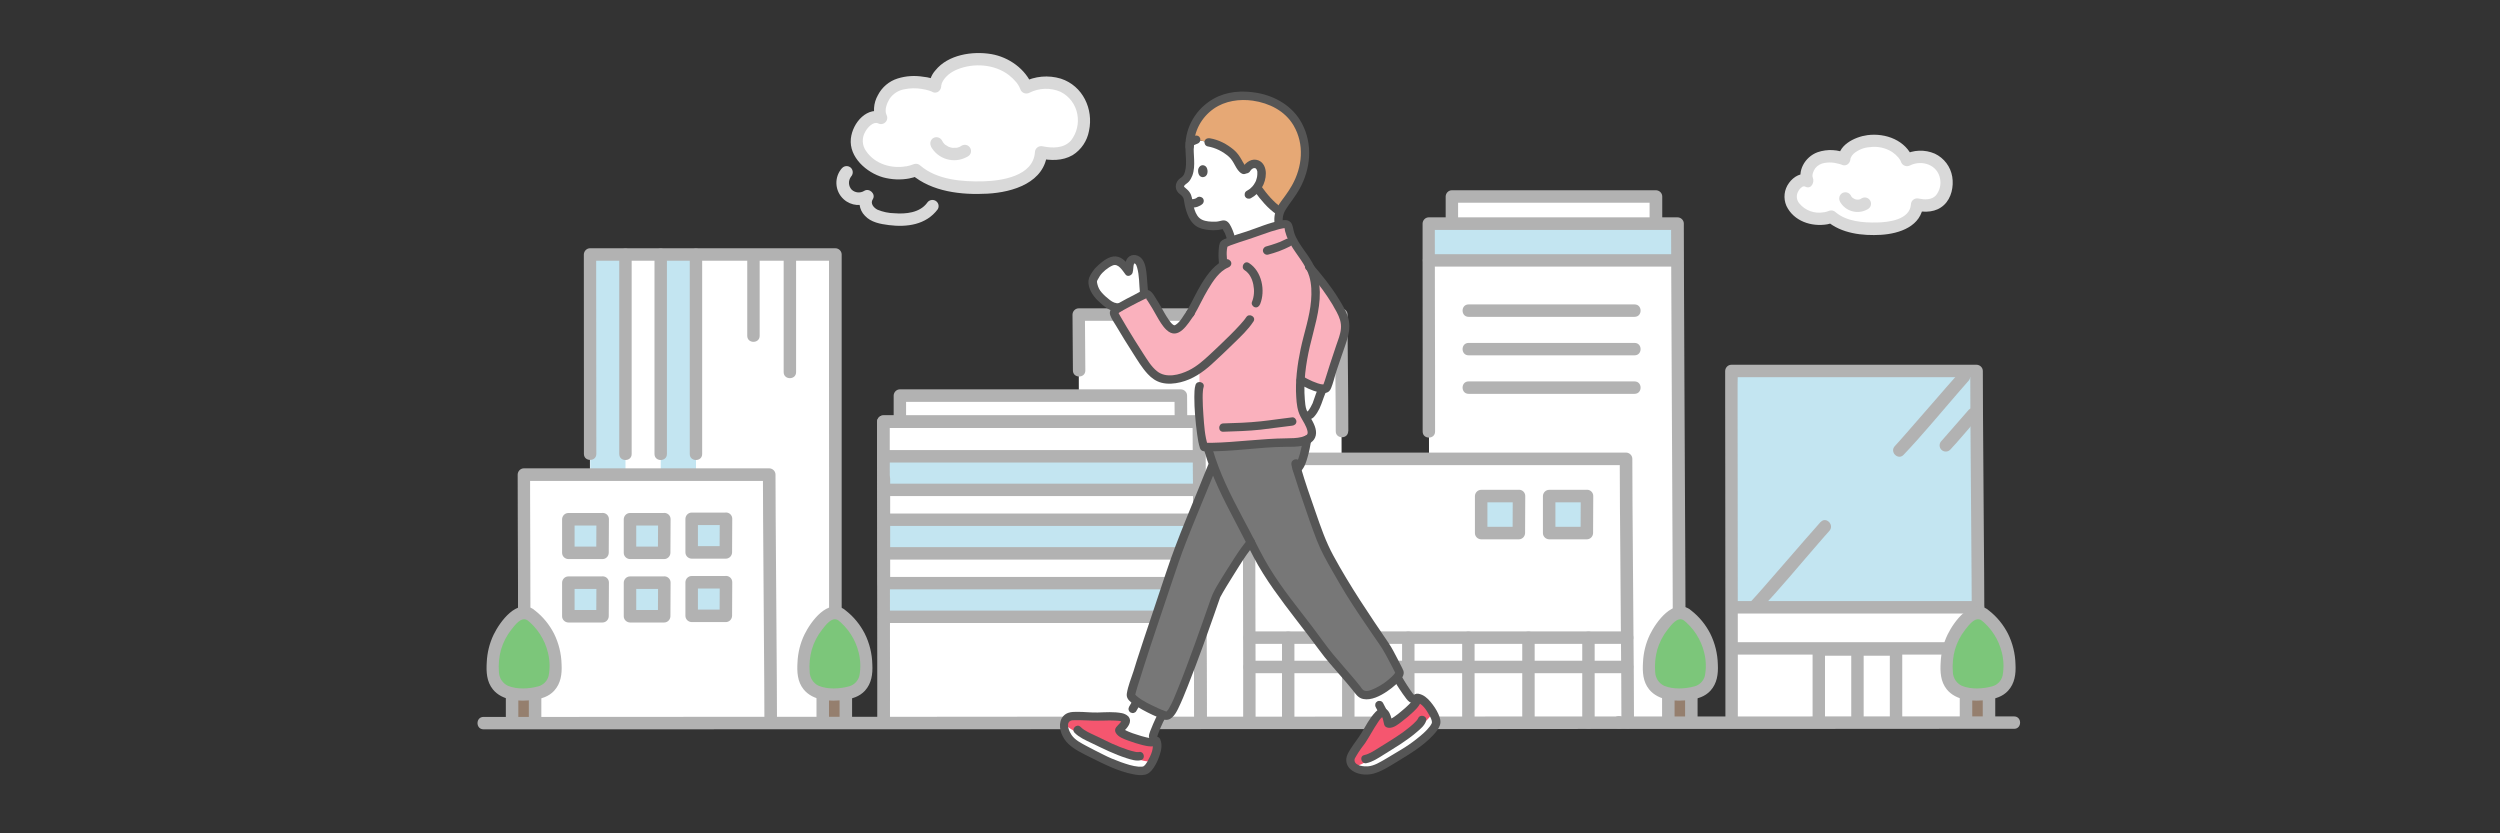 <?xml version="1.0" encoding="UTF-8"?>
<svg id="_レイヤー_1" data-name="レイヤー_1" xmlns="http://www.w3.org/2000/svg" viewBox="0 0 300 100">
  <rect x="0" y="0" width="300" height="100" fill="#333333" stroke="none"/>
  <defs>
    <style>
      .cls-1 {
        fill: #777;
      }

      .cls-2 {
        fill: #d9d9d9;
      }

      .cls-3 {
        fill: #e6a875;
      }

      .cls-4 {
        fill: #7cc67a;
      }

      .cls-5 {
        fill: #c3e5f1;
      }

      .cls-6 {
        fill: #fff;
      }

      .cls-7 {
        fill: #957f6e;
      }

      .cls-8 {
        fill: #f5566f;
      }

      .cls-9 {
        fill: #555;
      }

      .cls-10 {
        fill: #b2b2b2;
      }

      .cls-11 {
        fill: #fab1bd;
      }
    </style>
  </defs>
  <g>
    <path class="cls-6" d="M144.08,86.68c0-3.91-.18-31.77-.18-36.08h-37.89c0,.59.05,28.97.05,36.14"/>
    <path class="cls-6" d="M141.73,50.6c0-1-.02-2.51-.02-3.13h-33.71c0,.54,0,2.7,0,3.13"/>
    <path class="cls-6" d="M161.05,86.74c0-4.3-.09-44.25-.09-48.99h-31.51c0,1.47.05,48.4.05,48.89"/>
    <path class="cls-6" d="M195.33,86.67c0-4.31-.2-26.86-.2-31.6h-45.25c0,.65.05,23.78.05,31.67"/>
    <path class="cls-6" d="M198.73,26.74c0-1,0-2.54,0-3.16-7.93,0-22.69,0-24.48,0v3.17"/>
    <path class="cls-6" d="M201.51,86.75c0-2.44-.19-55.2-.19-59.91h-29.85c0,.34.01,43.98.03,59.94"/>
    <path class="cls-6" d="M92.5,86.68c0-3.91-.18-25.43-.18-29.74h-29.44c0,.59.05,26.83.05,29.81"/>
    <path class="cls-6" d="M100.26,86.74c0-1.82-.03-54.53-.03-56.19h-29.44c0,.26,0,45.86.02,56.18"/>
    <path class="cls-6" d="M237.38,86.37c0-4.56-.18-36.83-.18-41.85h-29.42c0,.69.05,33.57.05,41.92"/>
    <path class="cls-5" d="M207.83,72.88v-28.36h29.42v28.36"/>
    <path class="cls-5" d="M182.28,59.52c-.42,0-3.84,0-4.54,0v4.44h4.52c0-.74.02-4.24.02-4.45Z"/>
    <path class="cls-5" d="M190.44,59.52c-.42,0-3.84,0-4.54,0v4.44h4.52c0-.74.02-4.24.02-4.45Z"/>
    <path class="cls-5" d="M72.32,62.31c-.38,0-3.49,0-4.12,0v4.03h4.1c0-.67.02-3.84.02-4.03Z"/>
    <path class="cls-5" d="M79.72,62.31c-.38,0-3.49,0-4.12,0v4.03h4.1c0-.67.02-3.84.02-4.03Z"/>
    <path class="cls-5" d="M87.12,62.25c-.38,0-3.49,0-4.12,0v4.03h4.1c0-.67.02-3.84.02-4.03Z"/>
    <path class="cls-5" d="M72.32,69.92c-.38,0-3.49,0-4.12,0v4.03h4.1c0-.67.02-3.84.02-4.03Z"/>
    <path class="cls-5" d="M79.72,69.92c-.38,0-3.49,0-4.12,0v4.03h4.1c0-.67.02-3.84.02-4.03Z"/>
    <path class="cls-5" d="M87.12,69.86c-.38,0-3.49,0-4.12,0v4.03h4.1c0-.67.02-3.84.02-4.03Z"/>
    <path class="cls-5" d="M201.36,26.84c-2.42,0-25.85,0-29.9,0v4.4h29.9c0-.73,0-4.2,0-4.41Z"/>
    <path class="cls-5" d="M70.83,56.77v-26.22h4.23v26.22"/>
    <path class="cls-5" d="M79.29,56.77v-26.22h4.23v26.22"/>
    <path class="cls-5" d="M143.9,54.75c-2.22,0-34.13,0-37.83,0v4.03h37.83"/>
    <path class="cls-5" d="M143.9,62.36c-2.22,0-34.13,0-37.83,0v4.03h37.83"/>
    <path class="cls-5" d="M143.9,69.97c-2.22,0-34.13,0-37.83,0v4.03h37.83"/>
    <path class="cls-10" d="M142.47,50.6c0-1.04-.02-2.09-.02-3.13,0-.41-.34-.74-.75-.75h-33.71c-.41,0-.74.34-.75.75,0,1.04,0,2.09,0,3.13,0,.96,1.49.96,1.49,0,0-1.04,0-2.09,0-3.13l-.75.75h33.71l-.75-.75c0,1.04.02,2.09.02,3.13,0,.96,1.49.96,1.49,0Z"/>
    <path class="cls-10" d="M144.82,86.68c0-4.23-.04-8.45-.06-12.68-.03-5.89-.06-11.78-.1-17.67,0-1.91-.02-3.82-.02-5.73,0-.41-.34-.74-.75-.75h-37.89c-.41,0-.74.34-.75.75,0,3.51,0,7.03.02,10.54,0,6.12.02,12.24.03,18.36,0,2.41,0,4.83,0,7.24,0,.96,1.49.96,1.49,0,0-5.08,0-10.16-.02-15.24,0-5.68-.02-11.36-.03-17.03,0-1.29,0-2.58,0-3.87l-.75.75h37.89l-.75-.75c0,4.32.04,8.64.06,12.96.03,5.86.06,11.73.1,17.59,0,1.84.02,3.69.02,5.53,0,.96,1.49.96,1.49,0h0Z"/>
    <path class="cls-10" d="M199.47,26.74c0-1.05,0-2.11,0-3.16,0-.41-.34-.74-.75-.75-7.22,0-14.44,0-21.66,0h-2.83c-.41,0-.74.34-.75.75v3.17c0,.96,1.49.96,1.49,0v-3.17l-.75.75h24.48l-.75-.75c0,1.05,0,2.1,0,3.16,0,.96,1.49.96,1.49,0h0Z"/>
    <path class="cls-10" d="M105.33,57.46v12.6c0,.96,1.49.96,1.49,0v-12.6c0-.96-1.49-.96-1.49,0Z"/>
    <path class="cls-10" d="M74.31,30.55v23.93c0,.96,1.49.96,1.49,0v-23.93c0-.96-1.49-.96-1.49,0Z"/>
    <path class="cls-10" d="M78.54,30.55v23.93c0,.96,1.49.96,1.49,0v-23.93c0-.96-1.49-.96-1.49,0Z"/>
    <path class="cls-10" d="M82.77,30.55v23.93c0,.96,1.49.96,1.49,0v-23.93c0-.96-1.49-.96-1.49,0Z"/>
    <path class="cls-10" d="M89.67,30.91v9.39c0,.96,1.49.96,1.49,0v-9.39c0-.96-1.49-.96-1.49,0Z"/>
    <path class="cls-10" d="M94.04,30.91v13.75c0,.96,1.49.96,1.49,0v-13.75c0-.96-1.49-.96-1.49,0Z"/>
    <path class="cls-10" d="M101,73.44c0-1.6,0-3.2,0-4.81,0-3.35,0-6.69,0-10.04,0-3.97,0-7.94,0-11.91,0-3.47,0-6.94,0-10.41,0-1.85,0-3.69,0-5.54v-.19c0-.41-.34-.74-.75-.75h-29.44c-.41,0-.74.34-.75.75,0,5.63,0,11.26.01,16.9,0,2.34,0,4.69,0,7.03,0,.96,1.49.96,1.49,0,0-7.35-.01-14.7-.02-22.05v-1.88l-.75.75h29.44l-.75-.75c0,1.58,0,3.15,0,4.73v10s.01,11.9.01,11.9v10.44c0,1.87,0,3.74,0,5.61v.2c0,.96,1.49.96,1.49,0h0Z"/>
    <path class="cls-10" d="M194.27,87.42c.96,0,.96-1.49,0-1.49s-.96,1.49,0,1.49Z"/>
    <path class="cls-10" d="M196.08,86.67c0-3.76-.04-7.52-.07-11.27-.04-5-.07-9.99-.11-14.99-.01-1.78-.02-3.56-.02-5.35,0-.41-.34-.74-.75-.75h-45.25c-.41,0-.74.34-.75.75,0,2.95.01,5.89.02,8.83.01,5.28.02,10.55.03,15.83,0,2.34,0,4.68,0,7.02,0,.96,1.49.96,1.49,0,0-4.67,0-9.34-.02-14.01,0-4.79-.02-9.58-.03-14.37,0-1.1,0-2.19,0-3.29l-.75.75h45.25l-.75-.75c0,3.86.04,7.72.07,11.59.04,4.97.07,9.93.11,14.9.01,1.71.02,3.41.02,5.12,0,.96,1.49.96,1.49,0h0Z"/>
    <path class="cls-10" d="M161.8,51.75c0-4.67-.09-9.33-.09-14,0-.41-.34-.74-.75-.75h-31.51c-.41,0-.74.34-.75.75,0,2.24.05,4.47.05,6.71,0,.96,1.49.96,1.49,0,0-2.24-.05-4.47-.05-6.71l-.75.75h31.51l-.75-.75c0,4.67.09,9.33.09,14,0,.96,1.49.96,1.49,0Z"/>
    <path class="cls-10" d="M92.5,87.42c.96,0,.96-1.49,0-1.49s-.96,1.49,0,1.49Z"/>
    <path class="cls-10" d="M93.24,86.68c0-3.52-.04-7.04-.06-10.56-.03-4.74-.06-9.49-.1-14.23,0-1.65-.02-3.29-.02-4.94,0-.41-.34-.74-.75-.75h-29.44c-.41,0-.74.34-.75.75,0,4.45.03,8.89.04,13.34,0,1.06,0,2.12,0,3.18,0,.96,1.49.96,1.49,0,0-4.85-.03-9.71-.04-14.56,0-.65,0-1.3,0-1.95l-.75.75h29.44l-.75-.75c0,3.62.04,7.23.06,10.85.03,4.72.06,9.44.1,14.15,0,1.58.02,3.16.02,4.74,0,.96,1.49.96,1.49,0h0Z"/>
    <path class="cls-10" d="M72.32,61.56c-1.37,0-2.75,0-4.12,0-.41,0-.74.34-.75.75v4.03c0,.41.34.74.75.75h4.1c.41,0,.74-.34.75-.75,0-1.34.02-2.69.02-4.04,0-.41-.33-.75-.75-.75s-.75.33-.75.75c0,1.34-.02,2.69-.02,4.04l.75-.75h-4.1l.75.75v-4.03l-.75.75c1.37,0,2.74,0,4.12,0,.41,0,.75-.33.75-.75s-.33-.75-.75-.75Z"/>
    <path class="cls-10" d="M79.72,61.56c-1.37,0-2.74,0-4.12,0-.41,0-.74.34-.75.75v4.03c0,.41.34.74.75.75h4.1c.41,0,.74-.34.75-.75,0-1.34.02-2.69.02-4.04,0-.41-.33-.75-.75-.75s-.75.33-.75.75c0,1.34-.02,2.69-.02,4.04l.75-.75h-4.1l.75.75v-4.03l-.75.75c1.37,0,2.75,0,4.12,0,.41,0,.75-.33.75-.75s-.33-.75-.75-.75Z"/>
    <path class="cls-10" d="M87.12,61.51c-1.37,0-2.75,0-4.12,0-.41,0-.74.34-.75.75v4.03c0,.41.34.74.75.75h4.1c.41,0,.74-.34.75-.75,0-1.34.02-2.69.02-4.04,0-.41-.33-.75-.75-.75s-.75.33-.75.75c0,1.34-.02,2.69-.02,4.04l.75-.75h-4.1l.75.75v-4.03l-.75.75c1.37,0,2.75,0,4.12,0,.41,0,.75-.33.75-.75s-.33-.75-.75-.75Z"/>
    <path class="cls-10" d="M72.32,69.17c-1.37,0-2.75,0-4.12,0-.41,0-.74.34-.75.75v4.03c0,.41.34.74.75.75h4.1c.41,0,.74-.34.75-.75,0-1.35.02-2.69.02-4.04,0-.41-.33-.75-.75-.75s-.75.33-.75.75c0,1.35-.02,2.69-.02,4.04l.75-.75h-4.1l.75.75v-4.03l-.75.75c1.37,0,2.74,0,4.12,0,.41,0,.75-.33.75-.75s-.33-.75-.75-.75Z"/>
    <path class="cls-10" d="M79.72,69.17c-1.37,0-2.74,0-4.12,0-.41,0-.74.34-.75.75v4.03c0,.41.34.74.75.75h4.1c.41,0,.74-.34.75-.75,0-1.35.02-2.69.02-4.04,0-.41-.33-.75-.75-.75s-.75.33-.75.75c0,1.35-.02,2.69-.02,4.04l.75-.75h-4.1l.75.75v-4.03l-.75.75c1.37,0,2.75,0,4.12,0,.41,0,.75-.33.75-.75s-.33-.75-.75-.75Z"/>
    <path class="cls-10" d="M87.12,69.12c-1.37,0-2.75,0-4.12,0-.41,0-.74.34-.75.75v4.03c0,.41.34.74.75.75h4.1c.41,0,.74-.34.75-.75,0-1.34.02-2.69.02-4.04,0-.41-.33-.75-.75-.75s-.75.33-.75.75c0,1.35-.02,2.69-.02,4.04l.75-.75h-4.1l.75.75v-4.03l-.75.75c1.37,0,2.75,0,4.12,0,.41,0,.75-.33.75-.75s-.33-.75-.75-.75Z"/>
    <path class="cls-10" d="M144.29,87.42c.96,0,.96-1.49,0-1.49s-.96,1.49,0,1.49Z"/>
    <path class="cls-10" d="M106.07,59.53h37.83c.96,0,.96-1.49,0-1.49h-37.83c-.96,0-.96,1.49,0,1.49Z"/>
    <path class="cls-10" d="M106.07,55.5h37.83c.96,0,.96-1.49,0-1.49h-37.83c-.96,0-.96,1.49,0,1.49Z"/>
    <path class="cls-10" d="M106.07,67.15h37.83c.96,0,.96-1.49,0-1.49h-37.83c-.96,0-.96,1.49,0,1.49Z"/>
    <path class="cls-10" d="M106.07,63.11h37.83c.96,0,.96-1.49,0-1.49h-37.83c-.96,0-.96,1.49,0,1.49Z"/>
    <path class="cls-10" d="M106.07,74.76h37.83c.96,0,.96-1.49,0-1.49h-37.83c-.96,0-.96,1.49,0,1.49Z"/>
    <path class="cls-10" d="M106.07,70.72h37.83c.96,0,.96-1.49,0-1.49h-37.83c-.96,0-.96,1.49,0,1.49Z"/>
    <path class="cls-10" d="M161.05,76.51v10.2c0,.96,1.49.96,1.49,0v-10.2c0-.96-1.49-.96-1.49,0Z"/>
    <path class="cls-10" d="M153.84,76.51v10.2c0,.96,1.49.96,1.49,0v-10.2c0-.96-1.49-.96-1.49,0Z"/>
    <path class="cls-10" d="M168.25,76.51v10.2c0,.96,1.49.96,1.49,0v-10.2c0-.96-1.49-.96-1.49,0Z"/>
    <path class="cls-10" d="M175.46,76.51v10.2c0,.96,1.49.96,1.49,0v-10.2c0-.96-1.49-.96-1.49,0Z"/>
    <path class="cls-10" d="M182.67,76.51v10.2c0,.96,1.49.96,1.49,0v-10.2c0-.96-1.49-.96-1.49,0Z"/>
    <path class="cls-10" d="M189.87,76.51v10.2c0,.96,1.49.96,1.49,0v-10.2c0-.96-1.49-.96-1.49,0Z"/>
    <path class="cls-10" d="M202.26,73.44c0-1.71-.01-3.42-.02-5.13-.01-3.46-.03-6.93-.05-10.39-.02-4.15-.04-8.3-.06-12.45-.02-3.77-.03-7.53-.05-11.3,0-2.31-.02-4.62-.02-6.93v-.41c0-.41-.34-.74-.75-.75h-29.85c-.41,0-.74.34-.75.75,0,1.37,0,2.74,0,4.12,0,3.79,0,7.59.01,11.38,0,3.15,0,6.3,0,9.46,0,.96,1.49.96,1.49,0,0-5.08,0-10.17-.02-15.25,0-2.76,0-5.52-.01-8.28v-1.42l-.75.75h29.85l-.75-.75c0,2.07.01,4.13.02,6.2.01,3.65.03,7.29.05,10.94.02,4.16.04,8.32.06,12.48.02,3.6.03,7.21.05,10.81,0,1.98.02,3.95.02,5.93v.24c0,.96,1.49.96,1.49,0h0Z"/>
    <path class="cls-10" d="M196.15,36.53h-19.92c-.96,0-.96,1.49,0,1.49h19.92c.96,0,.96-1.49,0-1.49Z"/>
    <path class="cls-10" d="M201.26,30.5h-29.8c-.96,0-.96,1.49,0,1.49h29.8c.96,0,.96-1.49,0-1.49h0Z"/>
    <path class="cls-10" d="M196.15,41.15h-19.92c-.96,0-.96,1.49,0,1.49h19.92c.96,0,.96-1.49,0-1.49Z"/>
    <path class="cls-10" d="M196.15,45.77h-19.92c-.96,0-.96,1.49,0,1.49h19.92c.96,0,.96-1.49,0-1.49Z"/>
    <path class="cls-10" d="M195.28,79.29h-45.35c-.96,0-.96,1.49,0,1.49h45.35c.96,0,.96-1.49,0-1.49Z"/>
    <path class="cls-10" d="M195.28,75.77h-45.35c-.96,0-.96,1.49,0,1.49h45.35c.96,0,.96-1.49,0-1.49Z"/>
    <path class="cls-10" d="M217.51,77.95v8.46c0,.96,1.49.96,1.49,0v-8.46c0-.96-1.49-.96-1.49,0Z"/>
    <path class="cls-10" d="M222.15,78.25v7.95c0,.96,1.49.96,1.49,0v-7.95c0-.96-1.49-.96-1.49,0Z"/>
    <path class="cls-10" d="M226.78,77.95v8.46c0,.96,1.49.96,1.49,0v-8.46c0-.96-1.49-.96-1.49,0Z"/>
    <path class="cls-10" d="M238.12,73.44c0-3.15-.04-6.31-.06-9.46-.03-4.72-.07-9.45-.1-14.17-.01-1.76-.02-3.53-.02-5.29,0-.41-.34-.74-.75-.75h-29.42c-.41,0-.74.34-.75.75,0,1.22,0,2.44,0,3.66,0,2.83,0,5.66.01,8.5,0,3.6,0,7.2.01,10.79,0,3.5,0,7.01.01,10.51,0,2.6,0,5.2,0,7.8v.66c0,.96,1.49.96,1.49,0,0-2.43,0-4.85,0-7.28,0-3.45,0-6.9-.01-10.36,0-3.63,0-7.27-.01-10.9,0-2.96,0-5.92-.01-8.87,0-.98,0-1.96,0-2.94,0-.48.04-.99,0-1.47,0-.04,0-.07,0-.11l-.75.75h29.42l-.75-.75c0,3.74.03,7.48.06,11.23.03,4.56.06,9.12.1,13.67,0,1.34.02,2.68.02,4.02,0,.96,1.49.96,1.49,0h0Z"/>
    <path class="cls-10" d="M237.38,77.06h-28.97c-.96,0-.96,1.49,0,1.49h28.97c.96,0,.96-1.49,0-1.49Z"/>
    <path class="cls-10" d="M237.38,72.13h-28.97c-.96,0-.96,1.49,0,1.49h28.97c.96,0,.96-1.49,0-1.49Z"/>
    <path class="cls-10" d="M227.53,77.2h-9.27c-.96,0-.96,1.49,0,1.49h9.27c.96,0,.96-1.49,0-1.49h0Z"/>
    <path class="cls-10" d="M182.28,58.78c-1.51,0-3.02,0-4.54,0-.41,0-.74.34-.75.75v4.44c0,.41.34.74.75.75h4.52c.41,0,.74-.34.75-.75,0-1.48.02-2.96.02-4.45,0-.41-.33-.75-.75-.75s-.75.33-.75.75c0,1.48-.02,2.96-.02,4.45l.75-.75h-4.52l.75.75v-4.44l-.75.75c1.51,0,3.03,0,4.54,0,.41,0,.75-.33.75-.75s-.33-.75-.75-.75Z"/>
    <path class="cls-10" d="M190.44,58.78c-1.51,0-3.03,0-4.54,0-.41,0-.74.34-.75.75v4.44c0,.41.34.74.75.75h4.52c.41,0,.74-.34.75-.75,0-1.48.02-2.96.02-4.45,0-.41-.33-.75-.75-.75s-.75.33-.75.75c0,1.48-.02,2.96-.02,4.45l.75-.75h-4.52l.75.75v-4.44l-.75.75c1.51,0,3.02,0,4.54,0,.41,0,.75-.33.75-.75s-.33-.75-.75-.75Z"/>
    <path class="cls-10" d="M144.82,86.68c0-4.23-.04-8.45-.06-12.68-.03-5.89-.06-11.78-.1-17.67,0-1.91-.02-3.82-.02-5.73,0-.41-.34-.74-.75-.75h-37.89c-.41,0-.74.34-.75.75,0,3.51,0,7.03.02,10.54,0,6.12.02,12.24.03,18.36,0,2.41,0,4.83,0,7.24,0,.96,1.49.96,1.49,0,0-5.08,0-10.16-.02-15.24,0-5.68-.02-11.36-.03-17.03,0-1.29,0-2.58,0-3.87l-.75.75h37.89l-.75-.75c0,4.32.04,8.64.06,12.96.03,5.86.06,11.73.1,17.59,0,1.84.02,3.69.02,5.53,0,.96,1.49.96,1.49,0h0Z"/>
    <path class="cls-10" d="M235.18,44.63c-2.2,2.48-4.34,5-6.54,7.49-.42.47-.83.95-1.26,1.41-.66.7.39,1.75,1.05,1.05,2.3-2.42,4.43-5.02,6.62-7.54.39-.45.79-.91,1.18-1.35.63-.72-.42-1.77-1.05-1.05h0Z"/>
    <path class="cls-10" d="M236.27,49.15c-.93,1.05-1.84,2.12-2.77,3.17-.18.2-.35.4-.53.6-.29.29-.29.76,0,1.05.29.29.76.29,1.05,0,.97-1.03,1.87-2.13,2.8-3.19.17-.19.33-.38.5-.57.3-.29.3-.76.02-1.05s-.76-.3-1.05-.02c0,0-.01.01-.02.02h0Z"/>
    <path class="cls-10" d="M218.47,62.64c-2.33,2.62-4.59,5.29-6.91,7.92-.45.51-.9,1.03-1.37,1.53-.66.7.39,1.75,1.05,1.05,2.43-2.56,4.68-5.31,7-7.97.43-.49.85-.99,1.29-1.47.63-.72-.42-1.77-1.05-1.05h0Z"/>
    <path class="cls-4" d="M202.43,73.78c-.47-.36-1.12-.36-1.58,0-1.1.86-1.95,1.99-2.46,3.29-.16.39-.28.8-.36,1.21-.06.4-.11.8-.12,1.2-.1.7-.04,1.42.17,2.1.23.58.66,1.05,1.21,1.33.75.28,1.55.43,2.36.43.8-.01,1.6-.16,2.36-.43.55-.28.98-.76,1.21-1.33.21-.68.26-1.39.17-2.1-.02-.4-.06-.8-.12-1.2-.08-.41-.2-.82-.36-1.21-.51-1.3-1.36-2.43-2.46-3.29Z"/>
    <path class="cls-7" d="M200.26,86.59v-3.12h2.76v3.12"/>
    <path class="cls-10" d="M202.81,73.14c-2.02-1.38-4.05,1.44-4.82,3.01-.5,1.04-.78,2.17-.83,3.33-.07,1.15-.02,2.3.73,3.24,1.14,1.41,3.26,1.49,4.91,1.26.93-.13,1.79-.38,2.45-1.09.8-.88.95-2,.89-3.16-.03-1.29-.34-2.55-.91-3.7-.55-1.07-1.32-2.02-2.27-2.76-.3-.28-.76-.28-1.05,0-.29.29-.29.76,0,1.05,1.3,1,2.22,2.42,2.6,4.02.22.9.25,1.83.08,2.74-.15.62-.62,1.11-1.24,1.28-1.12.31-2.54.39-3.64-.06-.65-.3-1.07-.95-1.09-1.66-.07-.9.01-1.81.25-2.68.26-.87.67-1.68,1.23-2.39.42-.53,1.2-1.64,1.95-1.13.79.54,1.54-.75.75-1.29Z"/>
    <path class="cls-10" d="M202.21,83.46v3.12c0,.41.33.75.75.75s.75-.33.75-.75v-3.12c0-.41-.33-.75-.75-.75s-.75.33-.75.75Z"/>
    <path class="cls-10" d="M199.45,83.46v3.12c0,.41.33.75.75.75s.75-.33.75-.75v-3.12c0-.41-.33-.75-.75-.75s-.75.33-.75.75Z"/>
    <path class="cls-4" d="M100.97,73.78c-.47-.36-1.12-.36-1.58,0-1.1.86-1.95,1.99-2.46,3.29-.16.39-.28.8-.36,1.21-.06.4-.11.8-.12,1.2-.09.7-.04,1.42.17,2.1.23.58.66,1.05,1.21,1.33.75.28,1.55.43,2.36.43.8-.01,1.6-.16,2.36-.43.55-.28.98-.76,1.21-1.33.21-.68.26-1.39.17-2.1-.02-.4-.06-.8-.12-1.2-.08-.41-.2-.82-.36-1.21-.51-1.3-1.36-2.43-2.46-3.29Z"/>
    <path class="cls-7" d="M98.8,86.59v-3.12h2.76v3.12"/>
    <path class="cls-10" d="M101.35,73.14c-2.02-1.38-4.05,1.44-4.82,3.01-.5,1.04-.78,2.17-.83,3.33-.07,1.15-.02,2.3.73,3.24,1.14,1.41,3.26,1.49,4.91,1.26.93-.13,1.79-.38,2.45-1.09.8-.88.95-2,.89-3.16-.03-1.29-.34-2.55-.91-3.7-.55-1.07-1.32-2.02-2.27-2.76-.3-.28-.76-.28-1.05,0-.29.29-.29.76,0,1.05,1.3,1,2.22,2.42,2.6,4.02.22.9.25,1.83.08,2.74-.15.62-.62,1.11-1.24,1.28-1.12.31-2.54.39-3.64-.06-.65-.3-1.07-.95-1.09-1.66-.07-.9.01-1.81.25-2.68.26-.87.67-1.68,1.23-2.39.42-.53,1.2-1.64,1.95-1.13.79.54,1.54-.75.75-1.29Z"/>
    <path class="cls-10" d="M100.75,83.46v3.12c0,.41.33.75.75.75s.75-.33.75-.75v-3.12c0-.41-.33-.75-.75-.75s-.75.33-.75.75Z"/>
    <path class="cls-10" d="M97.98,83.46v3.12c0,.41.33.75.75.75s.75-.33.75-.75v-3.12c0-.41-.33-.75-.75-.75s-.75.33-.75.75Z"/>
    <path class="cls-4" d="M238.16,73.78c-.47-.36-1.12-.36-1.58,0-1.1.86-1.95,1.99-2.46,3.29-.16.39-.28.8-.36,1.21-.06.4-.11.8-.12,1.2-.1.7-.04,1.42.17,2.1.23.58.66,1.05,1.21,1.33.75.28,1.55.43,2.36.43.8-.01,1.6-.16,2.36-.43.55-.28.98-.76,1.21-1.33.21-.68.26-1.39.17-2.1-.02-.4-.06-.8-.12-1.2-.08-.41-.2-.82-.36-1.21-.51-1.3-1.36-2.43-2.46-3.29Z"/>
    <path class="cls-7" d="M235.98,86.59v-3.12h2.76v3.12"/>
    <path class="cls-10" d="M238.53,73.14c-2.02-1.38-4.05,1.44-4.82,3.01-.5,1.04-.78,2.17-.83,3.33-.07,1.15-.02,2.3.73,3.24,1.14,1.41,3.26,1.49,4.91,1.26.93-.13,1.79-.38,2.45-1.09.8-.88.95-2,.89-3.16-.03-1.29-.34-2.55-.91-3.7-.55-1.07-1.32-2.02-2.27-2.76-.3-.28-.76-.28-1.05,0-.29.29-.29.76,0,1.05,1.3,1,2.22,2.42,2.6,4.02.22.9.25,1.83.08,2.74-.15.62-.62,1.11-1.24,1.28-1.12.31-2.54.39-3.64-.06-.65-.3-1.07-.95-1.09-1.66-.07-.9.01-1.81.25-2.68.26-.87.67-1.68,1.23-2.39.42-.53,1.2-1.64,1.95-1.13.79.54,1.54-.75.75-1.29Z"/>
    <path class="cls-10" d="M237.93,83.46v3.12c0,.41.33.75.75.75s.75-.33.75-.75v-3.12c0-.41-.33-.75-.75-.75s-.75.33-.75.75Z"/>
    <path class="cls-10" d="M235.17,83.46v3.12c0,.41.33.75.75.75s.75-.33.75-.75v-3.12c0-.41-.33-.75-.75-.75s-.75.33-.75.75Z"/>
    <path class="cls-4" d="M63.68,73.78c-.47-.36-1.12-.36-1.58,0-1.1.86-1.95,1.99-2.46,3.29-.16.39-.28.8-.36,1.21-.06.4-.11.8-.12,1.2-.09.7-.04,1.42.17,2.1.23.58.66,1.05,1.21,1.33.75.28,1.55.43,2.36.43.8-.01,1.6-.16,2.36-.43.55-.28.98-.76,1.21-1.33.21-.68.26-1.39.17-2.1-.02-.4-.06-.8-.12-1.2-.08-.41-.2-.82-.36-1.21-.51-1.3-1.36-2.43-2.46-3.29Z"/>
    <path class="cls-7" d="M61.51,86.59v-3.12h2.76v3.12"/>
    <path class="cls-10" d="M64.06,73.14c-2.02-1.38-4.05,1.44-4.82,3.01-.5,1.04-.78,2.17-.83,3.33-.07,1.15-.02,2.3.73,3.24,1.14,1.41,3.26,1.49,4.91,1.26.93-.13,1.79-.38,2.45-1.09.8-.88.95-2,.89-3.16-.03-1.29-.34-2.55-.91-3.7-.55-1.07-1.32-2.02-2.27-2.76-.3-.28-.76-.28-1.05,0-.29.29-.29.76,0,1.05,1.3,1,2.22,2.42,2.6,4.02.22.9.25,1.83.08,2.74-.15.62-.62,1.11-1.24,1.28-1.12.31-2.54.39-3.64-.06-.65-.3-1.07-.95-1.09-1.66-.07-.9.01-1.81.25-2.68.26-.87.67-1.68,1.23-2.39.42-.53,1.2-1.64,1.95-1.13.79.54,1.54-.75.75-1.29Z"/>
    <path class="cls-10" d="M63.46,83.46v3.12c0,.41.33.75.75.75s.75-.33.75-.75v-3.12c0-.41-.33-.75-.75-.75s-.75.33-.75.75Z"/>
    <path class="cls-10" d="M60.7,83.46v3.12c0,.41.33.75.75.75s.75-.33.75-.75v-3.12c0-.41-.33-.75-.75-.75s-.75.33-.75.75Z"/>
    <path class="cls-6" d="M219.06,26.19c-1.56.34-3.16-.35-3.98-1.72-.76-1.31.65-3.31,1.82-2.77-.35-.71.09-1.89.72-2.37,1.32-1.01,3.39-.43,3.72-.23-.09-.52.72-2.23,3.72-2.23,2.16,0,3.45,1.51,3.71,2.15l.06.16c.99-.5,2.16-.52,3.16-.04.95.52,1.55,1.5,1.59,2.58.04,1.19-.47,2.34-1.46,2.72-.66.25-1.39.29-2.07.09-.07.83-.53,1.59-1.24,2.03-.78.44-1.65.72-2.55.8-1.05.1-2.1.09-3.14-.04-1.23-.12-2.39-.59-3.37-1.34-.22.09-.45.16-.68.2Z"/>
    <path class="cls-2" d="M218.86,25.47c-1.1.21-2.24-.2-2.95-1.07-.34-.41-.39-.98-.12-1.44.1-.2.25-.37.43-.5.13-.12.33-.13.48-.03.68.28,1.06-.58.84-1.1-.15-.34.1-.87.29-1.14.28-.35.69-.58,1.13-.64.4-.07.82-.07,1.22,0,.18.03.36.07.53.12.08.02.15.05.23.07.08.03-.14-.07.01,0,.62.35,1.18-.22,1.1-.84.04.3.03.11.02.07.02.08-.05.17,0,.04.02-.06.1-.26.03-.1.05-.11.12-.21.19-.31-.07.1.12-.13.16-.17.54-.45,1.22-.73,1.92-.77.94-.13,1.89.07,2.69.58.28.19.53.41.75.67.07.08.13.16.18.25.03.05.06.11.09.16-.07-.14,0,0,.03.08.12.4.55.63.95.51.05-.02.1-.04.15-.06,1.44-.71,3.31-.06,3.6,1.61.14.7-.05,1.43-.5,1.99-.53.57-1.37.52-2.06.38-.41-.1-.82.14-.92.55-.01.05-.02.11-.02.17-.15,1.83-2.7,2.13-4.1,2.15-1.64.03-3.61-.11-4.93-1.23-.19-.19-.47-.26-.73-.19-.22.09-.45.16-.68.2-.94.19-.54,1.63.4,1.44.23-.05.46-.11.68-.2l-.73-.19c1.76,1.5,4.28,1.78,6.5,1.65,2.24-.14,4.86-1.03,5.07-3.62l-.94.72c1.2.23,2.48.21,3.43-.68.9-.84,1.18-2.22.99-3.39-.2-1.21-.98-2.24-2.09-2.77-1.2-.52-2.56-.47-3.72.13l1.1.45c-.85-2.18-3.28-3.09-5.48-2.8-1.51.2-3.7,1.25-3.45,3.1l1.1-.84c-1.13-.55-2.44-.62-3.63-.21-1.51.56-2.51,2.28-1.84,3.83l.84-1.1c-.93-.38-1.87.2-2.41.94-.6.8-.72,1.85-.32,2.77.88,1.84,3,2.53,4.9,2.21.4-.11.63-.52.52-.92-.12-.39-.52-.63-.92-.52Z"/>
    <path class="cls-2" d="M220.79,24.19c.65,1.17,2.12,1.59,3.29.94.02-.01.05-.03.07-.04.36-.21.48-.66.27-1.02-.21-.36-.66-.48-1.02-.27-.07.05-.15.09-.23.13l.18-.07c-.13.05-.26.09-.39.11l.2-.03c-.16.02-.31.02-.47,0l.2.03c-.16-.02-.31-.07-.45-.13l.18.07c-.13-.06-.26-.13-.38-.22l.15.12c-.1-.08-.19-.17-.27-.27l.12.15c-.06-.08-.11-.16-.15-.25-.21-.35-.66-.47-1.02-.27-.35.21-.46.66-.27,1.02h0Z"/>
    <path class="cls-2" d="M101.06,20.15c-.99,1.09-.91,2.77.18,3.76.89.81,2.21.92,3.22.28l-1.02-1.02c-.51.88-.37,2,.35,2.72.72.79,1.85.99,2.86,1.12,2.18.28,4.49-.03,5.88-1.9.21-.36.09-.81-.27-1.02-.36-.2-.81-.08-1.02.27-.89,1.18-2.55,1.34-3.9,1.23-.7-.01-1.39-.16-2.03-.42-.45-.22-.91-.75-.58-1.25.41-.63-.4-1.4-1.02-1.02-.47.3-1.09.25-1.51-.14-.4-.43-.43-1.08-.08-1.56.28-.3.28-.76,0-1.05-.29-.29-.76-.29-1.05,0h0Z"/>
    <path class="cls-6" d="M108.89,20.68c-1.7.31-4.35,0-5.8-2.5-1.1-1.91.94-4.83,2.65-4.03-.52-1.04.13-2.75,1.05-3.46,1.92-1.48,4.94-.63,5.43-.34-.13-.77,1.05-3.25,5.42-3.25,3.15,0,5.04,2.2,5.41,3.14l.09.24c1.44-.74,3.14-.76,4.6-.06,1.38.76,2.27,2.19,2.32,3.76.05,1.73-.68,3.41-2.13,3.96-1.08.41-1.8.37-3.01.13-.1,1.22-.77,2.31-1.81,2.95-1.14.64-2.41,1.04-3.72,1.17-1.52.15-3.06.12-4.58-.06-1.6-.16-3.71-.89-4.91-1.95-.32.14-.66.23-1,.29Z"/>
    <path class="cls-2" d="M108.69,19.96c-1.71.3-3.68-.27-4.73-1.79-.52-.69-.57-1.62-.13-2.36.29-.54.97-1.25,1.53-1.01.37.2.82.06,1.02-.3.12-.22.12-.49,0-.72-.27-.59.05-1.4.36-1.91.42-.62,1.07-1.04,1.8-1.16.68-.14,1.38-.15,2.06-.04.29.04.57.11.85.19.11.03.22.07.32.11.09.03-.09-.05.07.04.62.35,1.19-.22,1.1-.84.05.32.03-.1.02.02s.04-.14.06-.2c.02-.08.05-.13,0-.01.03-.06.06-.12.09-.18.06-.12.14-.23.22-.34.08-.11-.04.04.05-.07.06-.06.11-.13.17-.19.09-.09.27-.25.3-.28.31-.24.64-.43,1-.58,1.99-.82,4.5-.65,6.23.68.33.26.63.56.9.88.1.13.2.27.28.42.04.07.07.14.11.21-.1-.2.04.12.06.15.12.4.54.63.95.51.05-.02.1-.04.15-.06,1.16-.59,2.53-.63,3.72-.12,1.07.53,1.82,1.53,2.03,2.7.21,1.11-.07,2.26-.76,3.15-.86.97-2.23.93-3.39.7-.41-.1-.82.14-.92.55-.01.06-.02.11-.02.17-.21,2.86-3.98,3.42-6.21,3.48-2.52.06-5.54-.17-7.54-1.89-.19-.19-.47-.26-.73-.19-.32.13-.66.23-1,.29-.94.19-.54,1.62.4,1.44.34-.06.68-.16,1-.29l-.73-.19c2.45,2.1,6.02,2.48,9.12,2.31,3.06-.17,6.91-1.33,7.17-4.95l-.94.72c1.35.27,2.74.32,3.98-.39,1.04-.65,1.75-1.71,1.97-2.92.56-2.62-.75-5.4-3.37-6.26-1.51-.46-3.13-.31-4.53.41l1.1.45c-.8-2.02-2.82-3.45-4.93-3.81-2.25-.38-5.18.06-6.7,1.95-.53.58-.79,1.35-.72,2.13l1.1-.84c-.58-.29-1.21-.46-1.85-.52-1.03-.17-2.08-.1-3.07.21-1.02.32-1.87,1.04-2.36,1.99-.55.96-.62,2.11-.21,3.13l1.02-1.02c-2.07-.89-3.86,1.2-4.06,3.12-.23,2.23,1.89,4.08,3.86,4.64,1.04.28,2.12.33,3.18.13.4-.11.63-.52.52-.92-.12-.39-.52-.62-.92-.52Z"/>
    <path class="cls-2" d="M111.71,17.58c.85,1.54,2.78,2.1,4.33,1.25.04-.02.07-.04.11-.06.36-.21.48-.66.27-1.02-.21-.36-.66-.48-1.02-.27-.07.04-.13.08-.2.12-.03.01-.07.03-.1.05.1-.09.12-.05.02-.01-.07.03-.15.05-.22.07-.03,0-.07.02-.1.02-.08.01-.16,0,.03,0-.15,0-.3.02-.45.01-.04,0-.07,0-.11,0-.16-.01.18.04.03,0-.08-.02-.15-.03-.23-.05s-.15-.04-.22-.07c-.03-.01-.15-.06-.03-.01s0,0-.03-.02c-.14-.07-.26-.18-.4-.24.05.02.12.1.04.02-.03-.02-.05-.05-.08-.07-.06-.06-.12-.12-.17-.19-.09-.1.07.11.03.03-.02-.03-.04-.06-.06-.09-.05-.07-.09-.15-.13-.22-.21-.35-.66-.47-1.02-.27-.35.21-.46.66-.27,1.02h0Z"/>
    <path class="cls-6" d="M58.04,86.78c5.74,0,178.23-.06,183.66-.06"/>
    <path class="cls-10" d="M58.04,87.52c2.06,0,4.11,0,6.17,0h13.76s19.69-.01,19.69-.01h23.47s25.73-.02,25.73-.02h25.85s24.2-.02,24.2-.02h20.7s15.32-.01,15.32-.01h8.09s.67,0,.67,0c.96,0,.96-1.49,0-1.49h-19.79s-19.64.01-19.64.01h-23.44s-25.72.02-25.72.02h-25.86s-24.23.02-24.23.02h-20.74s-15.39.01-15.39.01c-2.72,0-5.45,0-8.17,0h-.69c-.96,0-.96,1.49,0,1.49h0Z"/>
  </g>
  <g id="f">
    <path class="cls-6" d="M147.09,17.89c-.57-.38-1.24-.68-2.08-.82l-1.48-.31-.73.31c-.07.53-.08,1.12,0,1.77.04.98.09,2.34-.78,2.89-.17.11-.32.26-.39.44-.18.5.25.69.53.96.18.17.3.38.38.61.06.53.29,1.71.67,2.33.32.52.7.77,1.09.88.76.22,1.78.25,2.43.03.16-.05.33.02.4.17.06.12.55.97.63,1.72.69-.25,1.62-.53,2.24-.74.73-.25,2.37-.87,3.49-1.14-.02-.09-.04-.19-.06-.29-.03-.16,0-.29-.01-.46-.02-.29.05-.58.17-.85-1.17-.74-2.11-1.98-2.76-2.89.36-.49.57-1.09.56-1.7,0-.41-.13-.86-.48-1.05-.24-.13-.53-.11-.78,0-.29.14-.51.4-.65.68-.63.02-.9-1.33-1.63-1.96-.24-.21-.49-.41-.76-.58h0Z"/>
    <path class="cls-3" d="M143.53,16.76l-.77.32c.04-.73.2-1.25.48-1.91.15-.36,1.08-2.26,3.26-3.19,1.04-.44,1.93-.47,2.43-.49.55-.02,4.37-.07,6.46,2.91.7,1,1.21,2.41,1.23,3.84.02,2.81-1.46,4.78-2.05,5.62-.32.46-.75.97-.99,1.52-1.17-.74-2.11-1.98-2.76-2.89.36-.49.57-1.09.56-1.7,0-.41-.13-.86-.48-1.05-.24-.13-.53-.11-.78,0-.29.14-.51.4-.65.68-.63.02-.9-1.33-1.63-1.96-.75-.65-1.6-1.2-2.83-1.4l-1.48-.31h0Z"/>
    <path class="cls-9" d="M150.57,23c.75,1.02,1.56,2,2.61,2.72.22.15.57.05.69-.18.13-.26.05-.53-.18-.69-.06-.04-.12-.08-.17-.12,0,0-.12-.09-.03-.03-.03-.02-.06-.04-.08-.07-.12-.09-.23-.19-.34-.29-.22-.2-.42-.41-.62-.62-.19-.21-.38-.43-.55-.65-.04-.05-.08-.1-.12-.16-.08-.1.04.05,0,0-.02-.03-.04-.05-.06-.08-.08-.11-.17-.22-.25-.33-.16-.21-.44-.34-.69-.18-.21.13-.35.46-.18.69h0Z"/>
    <path class="cls-9" d="M144.88,17.56c.99.17,1.86.61,2.59,1.25.32.28.52.65.74,1.05.2.36.43.77.81.97.57.3,1.08-.56.51-.87-.05-.02-.08-.05-.02,0-.03-.03-.06-.05-.09-.08-.02-.02-.08-.1-.03-.04-.03-.04-.06-.08-.08-.12-.12-.18-.22-.38-.33-.57-.25-.44-.53-.84-.92-1.17-.84-.7-1.8-1.21-2.89-1.39-.27-.04-.54.07-.62.35-.07.24.08.57.35.62h0Z"/>
    <path class="cls-9" d="M149.99,20.56c.1-.15.24-.3.39-.36.06-.02.14-.04.19-.03-.06,0,.15.04.09.02-.02,0-.01,0,.03.02-.03-.03-.03-.03,0,0,.01.01.1.11.07.07-.02-.03.05.09.06.11-.04-.08.01.05.02.06.01.05.02.1.04.14.02.1,0-.05,0,.06,0,.05,0,.1,0,.15,0,.11,0,.21-.02.32.01-.08-.01.08-.01.08-.01.05-.02.1-.03.15-.03.1-.06.2-.09.3-.05.15.04-.07-.03.08-.02.05-.05.1-.07.14-.05.09-.1.19-.16.27-.1.15-.2.27-.37.42-.09.09-.15.13-.21.17-.09.07-.19.12-.29.18-.24.13-.31.46-.18.69.14.24.45.31.69.18,1.07-.57,1.8-1.76,1.79-2.98,0-.64-.27-1.32-.9-1.56-.75-.29-1.47.2-1.87.81-.15.23-.05.56.18.69.24.14.54.05.69-.18h0Z"/>
    <path class="cls-9" d="M142.79,24.92c.17.01.34,0,.51-.02.14-.02.28-.04.41-.09.21-.08.42-.18.59-.34.09-.09.15-.23.15-.36s-.05-.27-.15-.36c-.2-.18-.51-.2-.71,0-.02.02-.04.03-.06.05l.1-.08c-.07.05-.15.1-.23.13l.12-.05c-.13.06-.28.09-.42.11l.13-.02c-.15.02-.3.02-.45.01-.12,0-.27.06-.36.15-.09.09-.15.23-.15.36,0,.13.05.26.15.36.1.09.22.14.36.15h0Z"/>
    <path class="cls-9" d="M143.8,20.26c-.08.29-.02.95.5,1,.68-.01.71-.81.48-1.18-.19-.31-.75-.43-.98.18h0Z"/>
    <path class="cls-9" d="M142.28,17.24c-.11,1.1.21,2.26-.08,3.35-.05.19-.12.38-.25.53-.16.19-.39.28-.55.47-.4.46-.42,1.1.01,1.55.15.16.36.27.49.45.16.21.15.32.2.6.08.51.2,1.02.39,1.5.21.55.51,1.05.99,1.4.46.34,1.05.45,1.61.51.34.04.68.04,1.02,0,.17-.02.34-.04.5-.08.06-.01.16-.02.21-.06.1-.07-.11-.1-.12-.06-.02.09.24.48.28.57.12.28.23.58.27.88.03.27.21.5.5.5.25,0,.53-.23.5-.5-.07-.58-.27-1.12-.52-1.64-.21-.43-.5-.85-1.06-.75-.26.05-.49.13-.76.14-.3.02-.6,0-.9-.03-.54-.07-1-.22-1.32-.68-.29-.42-.42-.94-.53-1.43-.12-.52-.1-.95-.41-1.39-.15-.22-.34-.38-.54-.55-.06-.05-.12-.09-.15-.16.04.08.02-.05.09-.13.16-.17.39-.28.54-.47.17-.21.29-.44.39-.69.45-1.23.06-2.58.19-3.84.03-.27-.25-.5-.5-.5-.29,0-.48.23-.5.5h0Z"/>
    <path class="cls-9" d="M143.26,17.59c0-1.81.88-3.48,2.38-4.54,1.38-.97,3.14-1.19,4.7-.97,1.97.29,3.86,1.22,4.89,2.98,1.32,2.25,1.06,4.96-.19,7.18-.22.4-.48.78-.74,1.15-.35.5-.75.97-1.03,1.51-.36.69-.42,1.41-.28,2.17.13.66.23,1.34.49,1.96.1.25.33.43.62.35.24-.06.46-.37.35-.62-.25-.59-.35-1.23-.47-1.85-.13-.67-.04-1.22.33-1.8.52-.83,1.16-1.57,1.63-2.43,1.35-2.43,1.62-5.36.29-7.87-1.08-2.05-3.17-3.28-5.4-3.67-1.76-.3-3.61-.19-5.2.71-2.06,1.16-3.4,3.36-3.38,5.73,0,.65,1.01.65,1,0h0Z"/>
    <path class="cls-9" d="M142.93,17.56l.74-.31c.07-.02.12-.05.17-.09.05-.04.1-.08.13-.14.04-.06.06-.12.06-.19.02-.07.01-.13,0-.2-.04-.12-.11-.24-.23-.3l-.12-.05c-.09-.02-.18-.02-.27,0l-.74.31c-.07.02-.12.05-.17.09-.05.04-.1.08-.13.14-.04.06-.06.12-.06.19-.02.07-.01.13,0,.2.04.12.11.24.23.3l.12.05c.09.02.18.02.27,0h0Z"/>
    <path class="cls-6" d="M138.47,87.97c.22-.62.72-1.69.94-2.09-.04-.02-.08-.03-.12-.05-.35-.13-1.96-.86-2.92-1.53-.22.4-.49.82-.61,1.05l-1.32,2.48c.36.32,1.28.64,1.73.77.57.18,1.51.51,2.14.45.04-.37.07-.68.07-.68,0-.08.04-.22.11-.4Z"/>
    <path class="cls-6" d="M168.62,82.8c.32.48.65.91.79,1.01l.54.42c-.28.57-1.06,1.18-1.52,1.57-.45.38-1.54,1.26-1.87,1.04-.09-.42-.24-1.13-.56-1.3-.02,0-.03,0-.05,0-.24-.56-.49-1.12-.49-1.12-.14-.25-.38-.77-.63-1.2.37-.14.72-.33,1-.48.28-.15,1.34-.9,1.84-1.49.08.16.14.27.14.27.11.21.46.78.81,1.3h0Z"/>
    <path class="cls-6" d="M170.05,83.77c.35.05.61.21.93.51.48.46,1.33,1.67,1.36,2.36.01,1.04-2.78,3.1-4.27,3.95-.77.44-2.53,1.62-3.58,1.84-1.13.23-2.63-.27-2.45-1.38.06-.4.91-1.6,1.13-1.86.48-.57,1.29-2.2,1.83-2.88.23-.28.6-.85,1-.79.32.17.47.88.56,1.3.33.22,1.42-.65,1.87-1.04.58-.5,1.7-1.36,1.62-2.03"/>
    <path class="cls-6" d="M138.74,88.89c.15.33.15.63.07,1.06-.13.65-.7,2.01-1.27,2.41-.87.57-4.11-.7-5.62-1.5-.78-.41-2.72-1.27-3.47-2.04-.8-.83-1.18-2.36-.15-2.8.37-.16,1.83-.09,2.18-.04.74.1,2.55-.08,3.41.01.36.04,1.04.05,1.2.43.03.36-.49.87-.8,1.17,0,.4,1.31.85,1.87,1.03.73.22,2.05.71,2.58.29"/>
    <path class="cls-8" d="M170.05,83.9c-.06.65-1.08,1.43-1.62,1.9-.45.38-1.54,1.26-1.87,1.04-.09-.42-.24-1.13-.56-1.3-.4-.06-.78.51-1,.79-.54.68-1.35,2.31-1.83,2.88-.22.26-1.06,1.47-1.13,1.86-.06.39.08.71.35.94,1.09-.09,3.27-1.67,4.95-2.68,1.54-.93,4.32-2.96,4.55-3.83-.29-.49-.65-.96-.91-1.2-.32-.3-.58-.46-.93-.51,0,.04,0,.09,0,.13h0Z"/>
    <path class="cls-11" d="M142.85,37.58c-.56.77-1.27,2.07-2.02,1.96-.74-.11-1.65-1.98-2.07-2.68-.21-.36-.62-1.02-.95-1.44-.1-.12-.26-.16-.4-.1-.71.32-2.64,1.31-3.43,1.81-.17.11-.36.41-.27.58.73,1.37,3.26,5.45,3.91,6.28.88,1.13,1.6,1.67,3.09,1.54,1.11-.09,2.27-.6,3.22-1.26,0,.94,0,2.04,0,2.04-.32.97.05,5.92.54,7.32,2.13.07,6.55-.4,9.27-.52.79-.03,3.03.1,3.55-.73.55-.87-.91-2.47-1.07-3.34-.2-1.1-.24-2.29-.16-3.48-.7-.32,2.8,1.62,3.13.96.29-.58.47-1.45.65-1.98.43-1.23.82-2.48,1.25-3.71.4-1.15.51-2.11-.05-3.24-1.02-2.03-2.32-3.74-3.77-5.4-.84-1.76-2.36-2.96-2.66-4.98-.03-.2-.2-.35-.4-.34-.93.03-3.31.95-4.22,1.26-1.02.35-2.89.88-3.13,1.15-.14.37-.18,1.45-.06,2.55-1.86,1.13-3.18,4.43-3.96,5.74"/>
    <path class="cls-1" d="M151.34,53.25c-2.25.16-4.79.38-6.42.38.19.69.41,1.36.64,2.02l-.07.17c-1.36,3.47-3.94,9.4-4.91,12.46-.55,1.75-3.74,11.12-4.01,12.11-.16.58-.99,2.85-.88,3.13.46.75,3.13,1.97,3.6,2.14.73.27.74.4,1.25-.22.63-.78,2.55-6.03,2.9-6.94.76-2.02,2.21-6.25,2.51-7.06.32-.68,2.17-3.58,2.85-4.63.48-.75,1.22-1.7,1.3-1.76.15.3.31.6.46.91,2.19,4.42,5.28,7.7,8.08,11.63,1.17,1.64,3.3,3.84,4.49,5.43.67.8,1.96.1,2.71-.3.4-.21,2.38-1.64,2.08-2.12-.13-.35-1.44-2.79-1.67-3.12-.6-.88-3.78-5.49-4.76-7.21-.92-1.62-2.26-3.71-2.94-5.46-.63-1.61-2.71-7.47-2.91-8.54.66-.44,1.08-2.7,1.22-3.54-.85.42-2.48.34-3.12.37-.71.03-1.53.09-2.4.15h0Z"/>
    <path class="cls-6" d="M156.38,45.75c-.12-.06-.22-.12-.29-.16,0,0,0,0-.03-.01-.07,1.19-.04,2.37.16,3.46.05.26.21.58.4.93.13-.04.22-.07.22-.07.2-.05.37-.12.46-.21.31-.34.65-1,.76-1.32.11-.34.49-1.4.67-1.72-.64-.07-1.76-.58-2.35-.89h0Z"/>
    <path class="cls-9" d="M156.38,52.6c-.1.62-.23,1.24-.39,1.85-.05.17-.1.34-.16.51-.03.08-.06.16-.09.24-.01.04-.03.08-.05.11-.01.04.04-.07-.01.03-.06.13-.12.26-.2.38-.02.03-.04.05-.05.08-.02.04.08-.08,0-.01-.02.02-.04.04-.06.06-.07.09.08-.06.01,0-.22.16-.33.44-.18.69.13.22.46.34.69.18.59-.41.83-1.2,1.02-1.86.19-.65.32-1.31.43-1.98.04-.27-.07-.54-.35-.62-.24-.07-.57.08-.62.35h0Z"/>
    <path class="cls-9" d="M154.96,55.72c.1.56.3,1.1.47,1.64.28.89.58,1.78.88,2.67.55,1.62,1.1,3.24,1.72,4.83.49,1.26,1.15,2.43,1.82,3.6.55.95,1.09,1.92,1.67,2.85,1.06,1.71,2.2,3.38,3.34,5.04.34.5.7.98,1.02,1.5.43.71.81,1.46,1.2,2.2.08.16.16.31.24.47.03.06.06.11.08.17.05.1.06.13.03.05.11.26.02.08.02.01,0-.03-.03-.15,0-.07.01.04-.02.04,0-.01-.02.04-.04.08-.07.12-.07.11-.2.25-.33.38-.57.56-1.23,1.03-1.95,1.38-.37.18-.98.49-1.41.31-.21-.09-.33-.33-.47-.51-.2-.25-.4-.5-.6-.74-.87-1.04-1.78-2.04-2.64-3.08-.88-1.07-1.66-2.21-2.5-3.31-.89-1.17-1.8-2.32-2.68-3.49s-1.73-2.38-2.5-3.64c-.8-1.31-1.46-2.69-2.17-4.05-1.39-2.65-2.87-5.27-3.93-8.08-.27-.71-.51-1.43-.72-2.16-.18-.62-1.15-.36-.97.27.87,3.03,2.3,5.84,3.77,8.62.73,1.38,1.43,2.78,2.16,4.17.71,1.35,1.54,2.65,2.42,3.9,1.74,2.47,3.66,4.81,5.45,7.25.81,1.11,1.72,2.13,2.62,3.16.45.51.89,1.03,1.32,1.56.38.47.69,1.02,1.33,1.15.97.2,2.07-.38,2.86-.91.39-.27.76-.55,1.11-.87.3-.27.62-.57.79-.94.09-.2.14-.41.08-.63-.1-.33.06.14-.09-.21-.02-.05-.05-.11-.07-.16-.17-.36-.37-.72-.55-1.08-.34-.64-.67-1.32-1.08-1.92-2.33-3.42-4.64-6.83-6.62-10.47-.93-1.7-1.54-3.5-2.17-5.32-.61-1.75-1.23-3.5-1.74-5.27-.06-.21-.12-.42-.16-.63-.12-.63-1.09-.37-.97.27h0Z"/>
    <path class="cls-9" d="M145.01,55.7c-1.72,4.38-3.66,8.68-5.13,13.15-1.14,3.47-2.34,6.93-3.46,10.41-.14.43-.27.86-.4,1.29-.28.87-.66,1.76-.8,2.67-.07.47.16.77.51,1.06.42.34.88.62,1.35.88.8.44,1.62.83,2.48,1.15.92.34,1.46-.55,1.81-1.26.43-.88.8-1.8,1.16-2.71.65-1.64,1.27-3.29,1.87-4.94.42-1.15.82-2.31,1.23-3.46.17-.5.35-.99.52-1.49.06-.17.12-.34.18-.51.02-.07.05-.13.07-.2,0-.03.02-.05.03-.08.04-.13-.04.07,0,0,.45-.83.95-1.63,1.45-2.43.57-.9,1.12-1.82,1.73-2.69.19-.26.38-.53.58-.78.05-.07.1-.13.15-.2.06-.07.2-.17.03-.06l-.61-.08h0s-.13-.49-.13-.49h0c-.2.62.76.89.97.28.06-.19-.02-.36-.13-.5-.13-.17-.43-.18-.61-.08-.14.08-.24.23-.33.35-.19.24-.38.49-.56.74-.32.44-.62.89-.91,1.35-.59.92-1.18,1.84-1.74,2.77-.39.64-.75,1.25-1,1.96-.34.96-.67,1.92-1.01,2.88-.62,1.76-1.25,3.52-1.91,5.27-.36.95-.72,1.9-1.11,2.84-.3.74-.6,1.52-1.01,2.21-.03.05-.06.09-.08.13,0,.01-.06.09,0,.01.09-.12-.1.12-.1.11-.03.04-.16.19-.18.18,0,0,.13-.05.14-.02,0,0-.13-.04-.15-.04-.19-.07-.38-.15-.57-.22.13.05-.08-.03-.11-.05-.1-.04-.2-.09-.3-.13-.86-.4-1.85-.85-2.55-1.46-.06-.06-.13-.15-.2-.19-.07-.05.05.17.04.14,0-.02.02-.1,0-.03-.03.09,0-.05.01-.05.02-.1.04-.2.07-.3.13-.5.29-.98.45-1.47.17-.52.33-1.04.49-1.56,1.08-3.4,2.25-6.76,3.37-10.14.55-1.64,1.1-3.28,1.73-4.89.98-2.51,2.03-5,3.05-7.5.21-.51.41-1.02.61-1.53.1-.25-.11-.55-.35-.62-.28-.08-.52.1-.62.35h0Z"/>
    <path class="cls-9" d="M147.29,31.65c-.07-.7-.18-1.56.06-2.23l-.13.22c.05-.05-.09.05,0,0,.05-.02.09-.05.14-.07.11-.05.18-.08.3-.13.34-.13.69-.24,1.03-.36.62-.2,1.23-.39,1.84-.61.66-.23,1.32-.47,1.99-.69.33-.1.66-.2,1-.29.14-.04.29-.07.43-.09.03,0,.14-.02.14-.02.02,0,.14.02.1-.02-.07-.08.01.32.02.38.05.2.11.39.18.58.13.35.29.7.48,1.02.37.64.82,1.23,1.23,1.84.42.62.81,1.28,1.02,2,.27.93.29,1.92.21,2.88-.16,1.97-.84,3.87-1.25,5.8-.4,1.9-.66,3.86-.53,5.8.05.8.13,1.58.5,2.3.29.57.72,1.14.85,1.78.04.21.02.34-.09.44-.13.11-.38.2-.6.26-.6.15-1.23.15-1.85.16-3.01.03-6,.48-9.01.54-.29,0-.58,0-.87,0l.48.37c-.39-1.16-.46-2.47-.55-3.69-.05-.7-.09-1.4-.09-2.09,0-.27,0-.54.03-.81,0-.06.01-.12.02-.18.01-.11-.02.09,0-.03.01-.08.03-.17.06-.25.2-.62-.77-.88-.97-.27-.14.45-.13.97-.14,1.44,0,.73.03,1.46.09,2.19.06.77.14,1.54.25,2.31.08.55.16,1.12.34,1.65.07.22.25.36.48.37,3.27.1,6.52-.51,9.79-.53,1.12,0,3.3.08,3.62-1.36.17-.74-.27-1.52-.62-2.14-.16-.3-.36-.62-.48-.92-.15-.39-.17-.84-.21-1.25-.18-2.13.12-4.29.6-6.37.5-2.15,1.23-4.29,1.2-6.52-.02-1.04-.19-2.05-.62-2.99-.34-.75-.82-1.42-1.3-2.09-.45-.64-.91-1.31-1.16-2.06-.13-.4-.13-.94-.43-1.25-.32-.33-.75-.28-1.16-.2-1.42.25-2.76.86-4.12,1.31-.77.25-1.55.47-2.3.77-.25.1-.56.2-.76.4-.26.26-.26.77-.29,1.11-.04.54-.01,1.09.04,1.63.03.27.21.5.5.5.25,0,.53-.23.5-.5h0Z"/>
    <path class="cls-9" d="M146.79,51.81c1.49-.05,3.01-.09,4.49-.25,1.27-.14,2.52-.34,3.79-.48.27-.03.5-.21.5-.5,0-.25-.23-.53-.5-.5-1.26.14-2.52.35-3.79.48-1.49.16-3,.21-4.49.25-.64.02-.65,1.03,0,1h0Z"/>
    <path class="cls-9" d="M154.29,28.71c-.22.11-.44.21-.67.31-.02,0-.04.02-.06.03-.02,0-.11.04-.03.01.07-.03,0,0-.02,0-.03.01-.05.02-.08.03-.09.04-.18.07-.26.1-.41.15-.83.27-1.25.39-.25.07-.43.36-.35.62.08.26.35.43.62.35.43-.12.86-.24,1.28-.4.46-.17.9-.37,1.34-.59.24-.12.32-.47.18-.69-.16-.24-.43-.3-.69-.18h0Z"/>
    <path class="cls-9" d="M156.74,32.34c.93,1.05,1.82,2.14,2.59,3.31.39.58.75,1.18,1.07,1.79.34.64.58,1.27.51,2.01-.06.71-.36,1.38-.58,2.05-.25.75-.5,1.51-.75,2.26-.21.63-.39,1.26-.6,1.9-.05.14-.09.28-.15.42-.05.13-.13.23.03.08-.01.01.07-.01.02-.01-.11,0-.11,0-.15,0-.83-.15-1.66-.57-2.39-.98-.56-.32-1.07.55-.51.87.76.43,1.61.84,2.46,1.05.4.1.9.16,1.22-.16.2-.2.28-.53.38-.79.12-.34.21-.7.31-1.05.23-.8.53-1.58.79-2.38s.58-1.58.78-2.39c.19-.76.22-1.57-.03-2.32-.25-.74-.67-1.44-1.08-2.11-.93-1.52-2.05-2.91-3.22-4.25-.43-.49-1.14.23-.71.71h0Z"/>
    <path class="cls-9" d="M158.3,46.39c-.3.53-.48,1.13-.68,1.7-.02.05-.03.09-.05.14-.01.03-.02.06-.03.09-.03.1.04-.09,0,.02-.08.17-.16.33-.25.49-.05.08-.1.17-.15.25-.02.03-.04.07-.07.1,0,.01-.09.12-.05.08.04-.05-.05.05-.05.06-.01.01-.03.03-.04.04.05-.03.05-.04.02-.02-.02.01-.04.02-.06.03.04-.02.04-.02,0,0-.06.02-.12.04-.18.05-.25.06-.43.36-.35.62.09.26.34.42.62.35.25-.06.5-.16.68-.34.15-.15.27-.34.39-.51.21-.33.38-.68.51-1.05.1-.28.19-.55.3-.83.06-.17.13-.33.19-.49-.05.12.03-.06.04-.1.03-.05.05-.11.08-.16.13-.23.06-.56-.18-.69-.24-.13-.55-.06-.69.18h0Z"/>
    <path class="cls-6" d="M135.42,32.56s0,.01,0,.02c-.38-.48-1-1.42-1.72-1.31-.78.11-1.99,1.21-2.22,1.68-.19.38-.43.57-.36.98.14.8.44,1.3,1.05,1.85.59.53,1.27,1.23,2.17,1.11h.09c.83-.49,2.11-1.14,2.79-1.47-.03-.67-.07-1.51-.07-1.59,0-.87.02-1.08-.24-1.92-.12-.39-.37-.85-.84-.8-.69.07-.47.93-.64,1.46h0Z"/>
    <path class="cls-9" d="M137.77,35.09c-.07-.67-.09-1.35-.16-2.02-.07-.64-.13-1.38-.52-1.93-.39-.56-1.23-.77-1.74-.22-.4.43-.26,1.02-.42,1.53l.84-.22c-.48-.61-1.01-1.38-1.86-1.46-.77-.07-1.54.54-2.07,1.01-.26.23-.52.49-.71.78-.22.32-.47.71-.51,1.1-.09.86.47,1.77,1.06,2.35.71.7,1.59,1.5,2.66,1.38.27-.03.5-.21.5-.5,0-.25-.23-.53-.5-.5-.45.05-.81-.12-1.16-.39-.34-.26-.69-.57-.97-.89-.27-.3-.44-.64-.53-1.03-.04-.18-.08-.3.01-.46.09-.17.19-.34.29-.5.31-.48.98-1.03,1.55-1.27.68-.28,1.19.65,1.54,1.1.25.32.74.1.84-.22.11-.35.06-.77.17-1.08.02-.05.04-.03-.01-.02.05-.01.07-.02.12,0,.14.05.22.33.26.46.28.97.24,2.02.34,3.02.03.27.21.5.5.5.25,0,.53-.23.5-.5h0Z"/>
    <path class="cls-9" d="M147.12,31.12c-1.31.53-2.19,1.73-2.91,2.89-.66,1.07-1.16,2.23-1.8,3.31-.33.56.54,1.06.87.51.6-1.01,1.07-2.09,1.68-3.1.58-.97,1.35-2.19,2.43-2.63.25-.1.43-.33.35-.62-.07-.24-.37-.45-.62-.35h0Z"/>
    <path class="cls-9" d="M142.41,37.32c-.39.53-.73,1.25-1.29,1.63-.09.06-.15.09-.23.09.08,0-.08-.03.01,0-.05-.02-.1-.05-.14-.08-.18-.13-.38-.39-.52-.6-.36-.52-.66-1.08-.97-1.63-.15-.27-.32-.53-.48-.79-.21-.33-.45-.81-.79-1.03-.57-.37-1.33.19-1.85.45-.63.32-1.25.64-1.86.99-.53.3-1.31.74-1.06,1.48.15.44.47.88.71,1.28.65,1.1,1.32,2.19,2.01,3.26.55.86,1.08,1.76,1.78,2.51.45.49,1.01.89,1.66,1.05.74.19,1.54.12,2.27-.06,1.44-.35,2.66-1.18,3.74-2.16.89-.81,1.76-1.64,2.62-2.48.84-.82,1.76-1.67,2.4-2.66.35-.54-.52-1.05-.87-.51-.21.32-.44.57-.73.9-.38.42-.78.83-1.18,1.23-.79.79-1.6,1.55-2.41,2.31-.8.74-1.58,1.45-2.57,1.94-1.12.55-2.73.98-3.81.11-.73-.58-1.21-1.43-1.72-2.21-.67-1.03-1.32-2.08-1.95-3.13-.26-.43-.52-.87-.77-1.31-.05-.09-.1-.18-.15-.27-.02-.03-.04-.09-.07-.12-.08-.08-.02.08.02.08.02,0,.15-.12.18-.14.14-.08.28-.16.42-.24.59-.33,1.19-.64,1.79-.95.24-.12.49-.25.73-.36.03-.01.31-.13.3-.14.03.19-.28-.16-.08.11.06.08.11.16.17.24.39.58.73,1.18,1.07,1.79.34.59.69,1.22,1.19,1.69,1.42,1.34,2.58-.76,3.31-1.77.16-.22.04-.56-.18-.69-.25-.15-.53-.04-.69.18h0Z"/>
    <path class="cls-9" d="M151.21,36.51c.67-1.63.21-3.97-1.34-4.95-.55-.35-1.05.52-.51.87.16.1.22.15.37.31.12.13.19.21.29.39.19.32.3.63.38,1.03.14.68.11,1.41-.17,2.09-.1.25.11.55.35.62.29.08.51-.1.62-.35h0Z"/>
    <path class="cls-9" d="M167.38,81.76c.16.32.36.62.55.91.26.4.54.8.83,1.18.12.15.23.28.39.39.22.15.57.05.69-.18.13-.25.05-.53-.18-.69-.05-.04.12.11.05.04-.02-.02-.04-.04-.06-.06-.05-.06-.1-.11-.15-.17-.01-.02-.03-.03-.04-.05-.02-.02.08.11.03.03-.03-.04-.06-.08-.09-.12-.06-.08-.12-.17-.18-.26-.25-.36-.49-.73-.72-1.11-.09-.14-.17-.28-.25-.43-.12-.23-.47-.32-.69-.18-.24.15-.31.44-.18.69h0Z"/>
    <path class="cls-9" d="M165.09,84.86c.17.31.32.63.49.94.06.11.18.2.3.23s.28.02.39-.05c.11-.07.2-.17.23-.3.03-.13.02-.27-.05-.39-.17-.31-.32-.63-.49-.94-.06-.11-.18-.2-.3-.23s-.28-.02-.39.05c-.11.07-.2.17-.23.3-.03.13-.02.27.05.39h0Z"/>
    <path class="cls-9" d="M169.92,84.25c.74.13,1.25.96,1.59,1.56.15.26.32.59.33.87,0-.11,0,.02-.02.07,0,.02-.01.04-.02.06-.03.07.03-.06,0,.01-.06.12-.14.24-.22.35-.43.57-1.02,1.06-1.58,1.5-.6.48-1.24.92-1.9,1.31-.61.37-1.22.74-1.84,1.1-.63.36-1.36.83-2.11.88-.48.04-1.48-.05-1.6-.64-.05-.23.06-.37.21-.62.18-.31.37-.6.58-.89.05-.06.09-.13.14-.19.08-.1-.01.01.06-.08.11-.15.23-.29.33-.45.25-.38.48-.78.71-1.17.23-.39.46-.78.72-1.16.13-.19.46-.76.72-.75l-.25-.07c.14.09.22.52.26.7.04.18.06.38.19.52.12.12.29.17.46.18.55.03,1.11-.42,1.52-.74.48-.37.96-.76,1.4-1.18.45-.43,1.01-1.01.96-1.68-.04-.64-1.05-.65-1,0,.02.29-.27.57-.48.79-.29.3-.62.57-.94.84-.26.22-.52.43-.8.62-.14.1-.29.2-.45.27-.04.02-.14.04-.16.07-.06.01-.07.02,0,0,.04,0,.07.02.11.03l.23.3c-.1-.48-.21-1.03-.55-1.41-.45-.5-1.09-.2-1.48.21-.69.73-1.15,1.64-1.66,2.49-.42.69-.89,1.25-1.33,1.95-.21.34-.44.7-.49,1.11-.06.47.11.93.45,1.26.7.68,1.88.81,2.79.57,1-.27,1.91-.87,2.79-1.4,1.57-.96,3.2-1.91,4.45-3.29.3-.33.59-.69.74-1.11.17-.46.01-.93-.18-1.36-.23-.52-.57-1.01-.93-1.45-.38-.46-.86-.88-1.47-.98-.27-.05-.54.07-.62.35-.07.24.08.57.35.62h0Z"/>
    <path class="cls-9" d="M170.14,86.24c-.03.1.05-.07,0,.02-.03.05-.06.09-.09.14-.02.03-.14.16-.21.23-.21.22-.44.42-.67.61-.53.44-1.1.85-1.68,1.22-.64.42-1.3.82-1.94,1.22-.57.35-1.17.78-1.84.93-.63.14-.36,1.11.27.97.75-.16,1.44-.63,2.08-1.03.69-.43,1.39-.86,2.08-1.31.65-.43,1.29-.89,1.88-1.4.42-.36.94-.78,1.11-1.33.19-.62-.78-.88-.97-.27h0Z"/>
    <path class="cls-8" d="M138.63,88.96c-.58.29-1.78-.14-2.47-.36-.56-.17-1.88-.63-1.87-1.03.31-.3.83-.81.8-1.17-.16-.37-.84-.39-1.2-.43-.86-.09-2.67.09-3.41-.01-.34-.05-1.81-.11-2.18.04-.37.16-.55.45-.61.8.66.87,3.16,1.87,4.91,2.75,1.61.81,4.81,2.07,5.67,1.8.26-.5.46-1.06.53-1.41.09-.43.08-.73-.07-1.06-.03.03-.07.05-.11.07h0Z"/>
    <path class="cls-9" d="M139.03,85.54c-.25.42-.45.88-.65,1.33-.13.29-.25.58-.36.88-.07.2-.15.41-.15.62,0,.26.24.51.5.5.28-.01.49-.22.5-.5,0-.05.03-.08-.01.08,0-.02,0-.04.01-.05,0-.04.02-.08.03-.11.03-.1.06-.19.1-.29.05-.13.1-.25.15-.38.01-.03.02-.05.03-.08-.06.15,0,.01,0-.02.03-.07.06-.13.09-.2.19-.43.38-.87.62-1.28.13-.23.06-.56-.18-.69-.24-.13-.54-.06-.69.18h0Z"/>
    <path class="cls-9" d="M135.96,84c-.15.27-.32.53-.47.81-.06.12-.09.26-.05.39.03.12.12.24.23.3.12.06.26.09.39.05.12-.04.24-.11.3-.23.15-.27.32-.53.47-.81.06-.12.09-.26.05-.39-.03-.12-.12-.24-.23-.3-.12-.06-.26-.09-.39-.05-.12.04-.24.11-.3.23h0Z"/>
    <path class="cls-9" d="M138.25,89.02c.29.71-.15,1.62-.49,2.24-.09.16-.18.32-.3.47-.04.05-.09.11-.14.15-.02.02-.12.08-.08.07.05-.02-.07.02-.1.03-.03,0-.06.01-.09.02.01,0,.07,0,0,0-.14.01-.28,0-.43,0-.71-.06-1.45-.31-2.13-.55-.72-.26-1.42-.55-2.1-.9-.67-.34-1.35-.67-2.01-1.03-.63-.34-1.38-.71-1.79-1.32-.26-.38-.69-1.28-.22-1.65.18-.14.41-.12.7-.13.36,0,.72,0,1.08.02.78.05,1.53.05,2.31.03.44-.01.88-.03,1.32,0,.21.02.79,0,.89.19l-.07-.25c0,.2-.33.49-.48.65-.27.27-.42.54-.21.9.29.5.99.73,1.5.92.54.2,1.1.38,1.66.52.6.15,1.4.32,1.94-.07.22-.16.33-.44.18-.69-.13-.22-.47-.34-.69-.18-.24.18-.62.09-.91.03-.41-.09-.81-.22-1.21-.35-.32-.1-.64-.2-.95-.34-.16-.07-.32-.14-.47-.23-.03-.02-.16-.11-.15-.1-.04-.05-.05-.05-.02,0-.04-.08-.04-.04.02.11l-.15.36c.36-.35.8-.76.92-1.26.15-.62-.42-.99-.94-1.1-.96-.19-1.96-.11-2.92-.08-.8.02-1.58-.08-2.37-.08-.37,0-.8-.01-1.16.12-.46.16-.81.55-.93,1.02-.25.94.25,2.04.93,2.69.74.71,1.74,1.17,2.64,1.62,1.65.82,3.33,1.69,5.16,2.04.45.09.92.15,1.37.06.47-.09.79-.42,1.05-.8.33-.47.57-1.02.75-1.56.2-.59.33-1.25.08-1.85-.1-.25-.33-.43-.62-.35-.24.07-.45.37-.35.62h0Z"/>
    <path class="cls-9" d="M136.63,90.25c-.06.02-.09.01-.01,0-.05,0-.09,0-.14,0-.11,0-.15-.01-.29-.04-.29-.06-.58-.15-.87-.24-.64-.21-1.27-.46-1.89-.74-.67-.31-1.32-.63-1.98-.95-.6-.29-1.31-.57-1.78-1.05-.46-.46-1.17.25-.71.71.54.55,1.3.88,1.99,1.21.71.34,1.41.69,2.13,1.01.69.31,1.39.59,2.1.82.52.16,1.18.39,1.73.24.62-.17.36-1.14-.27-.97h0Z"/>
  </g>
</svg>